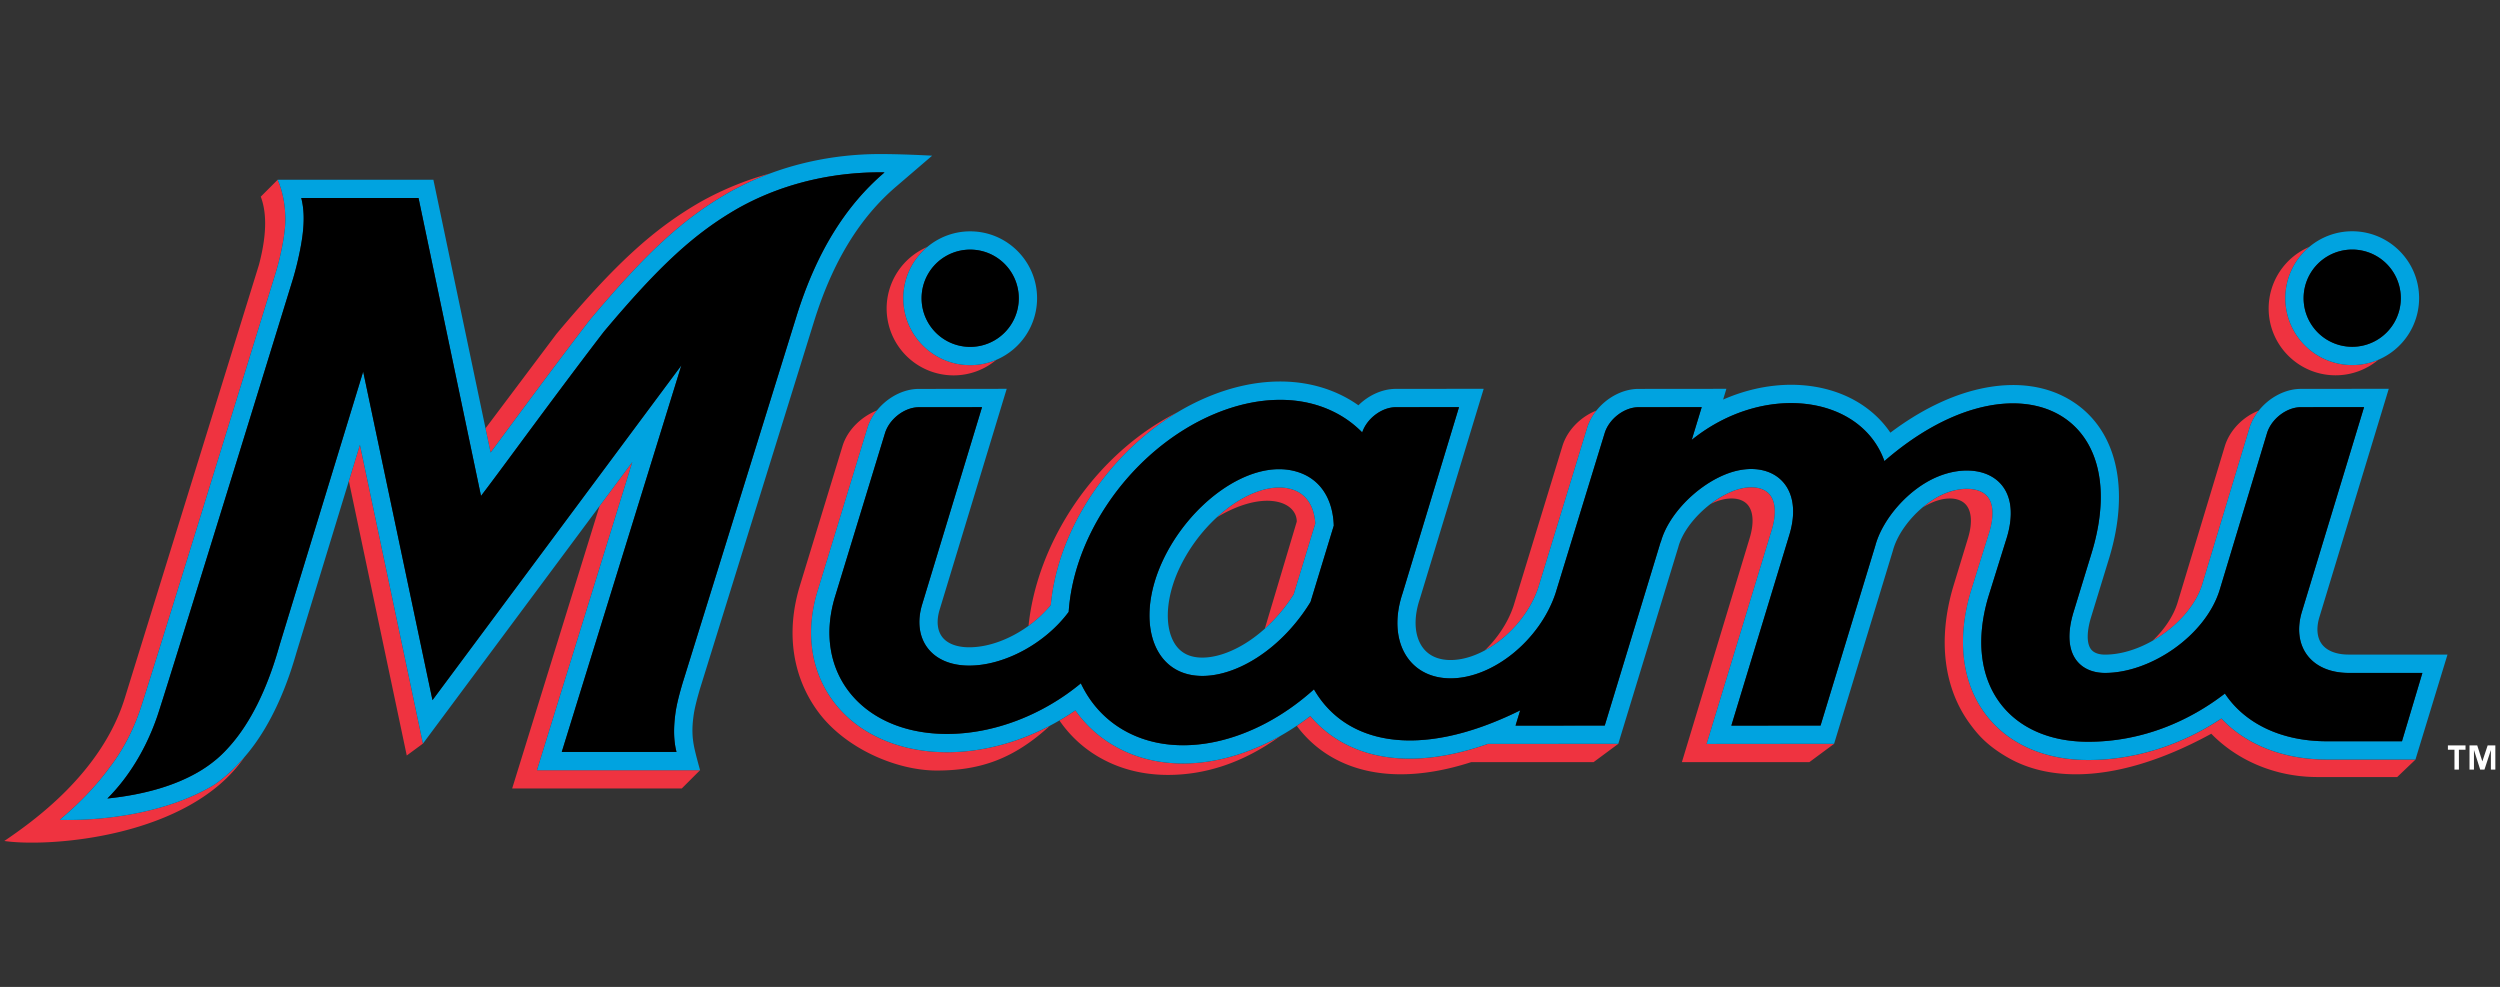 <svg xmlns="http://www.w3.org/2000/svg" viewBox="0 0 266.964 105.389"><rect x="0" y="0" width="266.964" height="105.389" fill="#333333" stroke="none"/><title>Miami Marlins wordmark dark logo</title><path d="M249.403 40.077c1.74 0 3.336-.626 4.576-1.663a7.096 7.096 0 0 1-2.797.571c-3.939 0-7.143-3.205-7.143-7.144 0-2.199 1-4.169 2.567-5.48a7.155 7.155 0 0 0-4.347 6.573c0 3.939 3.205 7.143 7.144 7.143zm-14.232 22.319l5.043-16.698c.048-.158.105-.313.168-.466.019-.047.042-.093.064-.14.047-.105.095-.21.149-.312.027-.052.056-.102.085-.153.137-.245.292-.479.465-.7.02-.026.037-.054.057-.08-1.667.646-3.107 2.089-3.627 3.807l-5.043 16.698c-.449 1.467-1.42 2.884-2.681 4.086 2.486-1.409 4.591-3.66 5.32-6.042z" fill="#ef3340"/><path d="M239.316 78.519a12.537 12.537 0 0 1-2.098-1.79c-4.292 2.857-9.259 4.434-14.227 4.434-4.715 0-8.617-1.751-10.987-4.929-2.506-3.362-3.055-8.004-1.545-13.072l.007-.023 1.855-5.948c.676-2.015.592-3.551-.237-4.325-.88-.822-2.656-.886-4.418-.157-.813.336-1.62.855-2.362 1.483a7.991 7.991 0 0 1 1.044-.54c1.417-.602 2.747-.554 3.472.125.716.671.841 2.001.343 3.657l-1.575 5.172c-1.69 5.674-1.045 10.938 1.851 14.798.717.956 1.689 2.191 4.018 3.518 2.087 1.189 4.533 1.761 7.236 1.761 4.223 0 9.088-1.426 14.275-4.241l.165-.09c2.654 2.728 6.627 4.592 11.223 4.624h8.632l1.953-1.864h-9.605c-3.442-.023-6.561-.919-9.02-2.593zM189.19 56.617c.557-1.805.416-3.254-.384-3.984-.811-.74-2.301-.792-3.888-.136-.774.32-1.54.778-2.25 1.322.122-.06.243-.116.365-.168 1.417-.602 2.748-.554 3.472.125.715.671.841 2.001.343 3.657l-7.246 23.951h13.614l2.64-1.954-13.611.014 6.945-22.827zm-24.922 6.134l5.214-17.055c.048-.158.104-.313.168-.465.02-.047.043-.094.063-.14.047-.105.095-.209.149-.311.027-.052.056-.102.086-.153a5.37 5.37 0 0 1 .168-.282c.032-.05.066-.099.099-.149.062-.091.127-.18.194-.268.02-.026.037-.054.058-.08-1.668.645-3.11 2.088-3.629 3.803l-5.214 17.055c-.595 1.777-1.71 3.434-3.075 4.757 2.503-1.347 4.771-3.879 5.719-6.712zm-13.734 18.265c-2.703 0-5.142-.584-7.236-1.761a12.265 12.265 0 0 1-3.372-2.786c-.471.363-.951.705-1.436 1.031-.004.003-.008.008-.012.01a12.224 12.224 0 0 0 3.867 3.411c2.094 1.177 4.533 1.761 7.236 1.761 2.331 0 4.858-.435 7.527-1.298h13.064l2.64-1.954-13.936.012c-2.97 1.046-5.774 1.574-8.342 1.574zm-31.67-1.443a12.955 12.955 0 0 1-4.024-3.715c-.553.38-1.119.74-1.699 1.078l-.006.004a12.977 12.977 0 0 0 4.118 3.851c2.244 1.33 4.798 1.959 7.468 1.959 3.885 0 7.931-1.214 12.006-4.159l-.011.006c-3.379 1.906-6.975 2.935-10.384 2.935-2.671.001-5.224-.629-7.468-1.959zm-6.652-14.959c.368-3.874 1.819-7.895 4.255-11.611 2.412-3.68 5.599-6.755 9.181-8.918.028-.017.053-.037.082-.054-4.869 2.431-9.402 6.708-12.454 12.203-1.954 3.517-3.089 7.155-3.445 10.603a12.643 12.643 0 0 0 2.381-2.223zm26.264-8.915l-3.415 11.441a17.34 17.34 0 0 0 3.092-3.676l2.308-7.573c-.11-1.488-.696-3.164-2.667-3.685-.387-.1-.786-.15-1.186-.147-1.536 0-3.326.661-5.087 1.902-.262.185-.52.382-.774.587l-.048.038c-.246.2-.487.41-.724.627l-.036.032c5.04-3.019 8.535-1.71 8.537.454zm-42.018-23.85c0-2.199 1-4.169 2.568-5.481a7.154 7.154 0 0 0-4.346 6.573 7.151 7.151 0 0 0 7.144 7.144c1.74 0 3.336-.626 4.576-1.663a7.096 7.096 0 0 1-2.797.571c-3.94-.001-7.145-3.205-7.145-7.144zm4.539 48.481c-5.114-.033-9.505-2.035-12.046-5.492-2.38-3.237-2.963-7.398-1.643-11.716l5.324-17.426.001-.001c.048-.158.105-.313.168-.466.019-.047.042-.092.063-.138.047-.107.097-.212.151-.316l.083-.149a5.72 5.72 0 0 1 .175-.29l.094-.141c.065-.096.134-.189.205-.281.021-.027.049-.047.07-.073l-.014-.005c-1.72.694-3.153 2.126-3.665 3.815L85.414 62.55c-1.505 4.923-.817 9.697 1.937 13.443 2.911 3.96 8.418 6.289 12.676 6.289 4.781 0 8.303-1.321 12.079-4.771-.075.04-.15.075-.224.111-3.432 1.759-7.149 2.707-10.753 2.707l-.132.001zM53.291 47.109l.019-.026.009-.013c2.635-3.565 6.243-8.448 9.613-12.836l.053-.066c6.098-7.263 9.988-10.829 14.867-13.626l.004-.003a31.195 31.195 0 0 1 4.338-2.003c.005-.002.009-.006.015-.007a33.008 33.008 0 0 0-7.335 2.992c-5.103 2.924-9.185 6.672-15.45 14.133l-7.579 10.087.542 2.586.218-.295c.222-.295.447-.6.686-.923zM23.016 83.71c-.104.068-.209.133-.315.197-5.101 2.984-11.718 3.748-16.308 3.645l.114-.115c1.709-1.438 3.566-3.253 5.173-5.441 1.138-1.479 2.354-3.492 3.268-6.145.834-2.42 12.158-39.147 14.42-46.485l.053-.173c.179-.602.339-1.15.456-1.678.149-.667.71-3.062.583-4.609-.059-1.523-.422-2.833-.791-3.656l-.014-.056-1.809 1.809c.548 1.441.765 3.669-.194 7.277L13.388 74.346C10.931 82.593 3.331 87.841.462 89.805c4.716.696 19.765-.341 25.666-8.989-.066.075-.132.151-.199.225-.469.521-1.365 1.557-2.913 2.669zm44.508-34.379l-3.502 4.711L54.691 84.2l18.11-.001 1.955-1.953-17.416.001 10.184-32.916zm-29.091-1.833l-.267.877-.913 2.989 6.183 29.313 1.728-1.272-3.365-15.953-3.366-15.954z" fill="#ef3340"/><path d="M251.182 38.985c.992 0 1.938-.204 2.797-.571a7.155 7.155 0 0 0 4.347-6.573c0-3.939-3.205-7.144-7.144-7.144-1.74 0-3.335.626-4.576 1.663a7.131 7.131 0 0 0-2.567 5.48 7.15 7.15 0 0 0 7.143 7.145zm0-12.334a5.19 5.19 0 1 1 0 10.38 5.19 5.19 0 0 1 0-10.38zm-3.247 42.127c-.519-.7-.608-1.729-.25-2.9l7.4-24.36-9.384.009c-1.722.002-3.462.972-4.558 2.397a5.822 5.822 0 0 0-.197.27c-.034.049-.066.098-.098.147a6.232 6.232 0 0 0-.17.283c-.028.051-.058.101-.085.153a4.957 4.957 0 0 0-.149.312c-.021.047-.045.093-.064.14-.063.153-.12.308-.168.466l-5.043 16.698c-.729 2.382-2.834 4.634-5.322 6.04-1.617.914-3.395 1.471-5.063 1.471-.489 0-1.146-.102-1.504-.586-.462-.625-.455-1.872.02-3.423l1.937-6.326c2.247-7.409.796-13.642-3.88-16.671-2.684-1.739-6.105-2.216-9.892-1.381-3.155.696-6.437 2.303-9.599 4.687-1.504-2.221-3.849-3.853-6.722-4.619-3.537-.943-7.493-.517-11.14 1.084l.345-1.138.004-.011-9.386.009c-1.723.002-3.463.973-4.559 2.397a5.588 5.588 0 0 0-.461.699c-.029.051-.059.101-.086.153a5.211 5.211 0 0 0-.149.311c-.021.047-.044.093-.063.14-.064.152-.12.307-.168.465l-5.214 17.055c-.948 2.833-3.217 5.365-5.718 6.711-1.203.647-2.459 1.022-3.649 1.022-1.316 0-2.349-.469-2.988-1.357-.872-1.212-.991-3.085-.303-5.141l6.827-22.466-9.386.009c-1.449.002-2.912.687-3.992 1.753a13.146 13.146 0 0 0-1.832-1.087c-4.116-2.009-9.195-1.934-14.301.212a25.371 25.371 0 0 0-3.279 1.677c-3.583 2.163-6.769 5.239-9.181 8.918-2.436 3.715-3.886 7.736-4.255 11.611a12.77 12.77 0 0 1-2.381 2.223c-1.918 1.389-4.216 2.287-6.334 2.287-1.332 0-2.363-.401-2.901-1.129-.519-.701-.608-1.729-.251-2.897l7.159-23.574-9.388.01c-1.684.001-3.377.935-4.476 2.306-.021.026-.05.046-.07.073a6.306 6.306 0 0 0-.205.281c-.032.047-.064.093-.094.141a6.224 6.224 0 0 0-.258.439 5.374 5.374 0 0 0-.151.316c-.021.046-.044.091-.063.138-.063.153-.12.308-.168.466l-.001.001-5.324 17.426c-1.32 4.318-.737 8.479 1.643 11.716 2.541 3.458 6.932 5.459 12.046 5.492h.132c3.605 0 7.321-.948 10.753-2.707a26.39 26.39 0 0 0 2.957-1.764 12.99 12.99 0 0 0 4.024 3.715c2.244 1.33 4.797 1.959 7.468 1.959 3.409 0 7.004-1.029 10.384-2.935.6-.338 1.192-.706 1.776-1.099.485-.326.965-.668 1.436-1.031a12.265 12.265 0 0 0 3.372 2.786c2.093 1.177 4.533 1.761 7.236 1.761 2.567 0 5.372-.528 8.342-1.574l13.936-.012 6.416-21.023c.419-1.572 1.775-3.316 3.44-4.588a10.13 10.13 0 0 1 2.25-1.322c1.587-.656 3.076-.603 3.888.136.801.73.942 2.179.384 3.984l-6.943 22.827 13.611-.014 6.264-20.574.019-.066c.428-1.602 1.658-3.328 3.162-4.599.742-.628 1.549-1.147 2.362-1.483 1.762-.728 3.538-.665 4.418.157.829.774.913 2.31.237 4.325l-1.855 5.948-.007.023c-1.51 5.068-.961 9.711 1.545 13.072 2.369 3.178 6.271 4.929 10.987 4.929 4.968 0 9.936-1.577 14.227-4.434.62.66 1.319 1.261 2.098 1.79 2.459 1.674 5.578 2.57 9.02 2.592h9.605l3.421-11.205h-10.526c-1.328.006-2.359-.395-2.897-1.122zm8.56 10.379h-8.147c-4.909-.031-8.713-2.004-10.76-5.096-3.793 2.926-8.807 5.148-14.598 5.148-8.555 0-13.373-6.379-10.66-15.49l1.842-5.909c2.213-6.598-2.66-8.807-7.254-6.909-3.13 1.294-5.907 4.54-6.666 7.384l-5.843 19.191-9.527.01 6.175-20.302c1.767-5.716-2.294-8.392-6.887-6.494-3.13 1.294-6.068 4.366-6.826 7.21l-.011-.028-5.969 19.605-9.527.01.497-1.63c-10.991 5.436-18.731 3.489-22.022-2.245-6.393 5.771-14.689 7.697-20.454 4.28-1.992-1.181-3.474-2.883-4.439-4.922-4.007 3.324-9.256 5.437-14.41 5.404-8.997-.057-14.295-6.631-11.833-14.682L94.5 46.27c.463-1.528 2.092-2.779 3.619-2.781l6.746-.007-6.388 21.047c-1.106 3.617.898 6.55 5.02 6.55 3.771 0 8.141-2.383 10.622-5.735.247-3.649 1.565-7.581 3.982-11.268 6.006-9.161 16.792-13.772 24.27-10.122 1.188.58 2.22 1.332 3.093 2.223.498-1.487 2.092-2.69 3.59-2.691l6.746-.007-6.029 19.889c-1.677 5.011.619 9.072 5.13 9.072 4.51 0 9.526-4.062 11.203-9.072l5.247-17.1c.463-1.528 2.092-2.78 3.62-2.781l6.746-.007-1.065 3.498c7.7-6.202 18.082-4.776 20.576 2.263 13.487-11.719 26.848-5.761 22.141 9.766l-1.935 6.322c-1.398 4.561.691 6.534 3.351 6.534 4.875 0 10.751-3.981 12.253-8.893l5.044-16.704c.463-1.529 2.092-2.78 3.619-2.781l6.747-.007-6.633 21.836c-1.106 3.618.898 6.55 5.02 6.55h7.84l-2.18 7.293z" fill="#00a3e0"/><path d="M125.956 71.686c3.539 1.606 9.262-.772 13.143-6.135.305-.421.585-.847.848-1.275l2.482-8.146c-.096-2.865-1.455-5.104-4.136-5.813-4.949-1.308-11.38 3.533-14.193 9.695-2.398 5.252-1.5 10.151 1.856 11.674zm-.079-10.863a17.768 17.768 0 0 1 4.061-5.579l.036-.032c.237-.217.478-.427.724-.627l.048-.038c.254-.205.512-.402.774-.587 1.761-1.241 3.551-1.902 5.087-1.902.416 0 .813.049 1.186.147 1.971.521 2.557 2.197 2.667 3.685l-2.308 7.573a17.232 17.232 0 0 1-3.092 3.676c-3.038 2.729-6.384 3.635-8.297 2.767-.773-.351-1.343-1.003-1.692-1.938-.693-1.85-.391-4.521.806-7.145zM96.458 31.849c0 3.939 3.205 7.144 7.144 7.144.992 0 1.937-.204 2.797-.571a7.154 7.154 0 0 0 4.346-6.573c0-3.939-3.204-7.144-7.143-7.144-1.74 0-3.336.626-4.576 1.663a7.133 7.133 0 0 0-2.568 5.481zm7.144-5.191a5.19 5.19 0 1 1 0 10.38 5.19 5.19 0 0 1 0-10.38zm-29.547 49.82c.112-.84.352-1.757.694-2.931l12.185-39.241c1.98-6.341 4.855-11.054 8.791-14.408l3.815-3.273s-3.221-.179-5.593-.173c-3.041 0-7.255.411-11.752 2.087a31.195 31.195 0 0 0-4.338 2.003l-.005.003c-4.878 2.796-8.769 6.362-14.867 13.626l-.053.066c-3.371 4.388-6.979 9.27-9.613 12.836l-.009.013-.019.025-.683.924-.218.295-6.111-29.14-16.624.004.014.056c.369.823.732 2.133.791 3.656.127 1.547-.434 3.942-.583 4.609a25.658 25.658 0 0 1-.456 1.678l-.053.173c-2.262 7.338-13.586 44.065-14.42 46.485-.914 2.653-2.13 4.666-3.268 6.145-1.607 2.188-3.465 4.003-5.173 5.441l-.114.115c4.59.104 11.206-.661 16.308-3.645.098-.058.205-.125.315-.197 1.548-1.112 2.444-2.148 2.913-2.669 3.585-3.982 5.201-9.545 5.731-11.367l5.593-18.31 1.181-3.866 3.365 15.953 3.365 15.953 18.858-25.363 3.502-4.71L57.34 82.247l17.416-.001c-.393-1.43-.517-1.944-.624-2.438-.215-1.071-.256-1.988-.077-3.33zm-14.066 3.815l12.772-41.279-26.579 35.75-7.4-35.083-8.884 29.064-.111.378c-.313 1.076-1.025 3.526-2.317 6.104-.775 1.547-1.76 3.139-2.992 4.507-.263.293-.654.728-1.231 1.229a13.688 13.688 0 0 1-2.345 1.63c-2.013 1.121-5.003 2.212-9.435 2.675 1.124-1.116 2.694-2.984 4.058-5.734.455-.917.887-1.931 1.271-3.048.368-1.069 2.737-8.682 5.458-17.467l1.92-6.203.644-2.082 1.88-6.086.595-1.926c2.14-6.932 3.805-12.335 3.996-12.955.295-.995.504-1.853.677-2.688.128-.618.242-1.223.327-1.86.106-.8.151-1.529.131-2.203a8.495 8.495 0 0 0-.252-1.871l12.521-.004 6.672 31.815.706-.931c.573-.755 1.566-2.1 2.819-3.795 2.635-3.566 6.245-8.45 9.592-12.807 5.935-7.069 9.691-10.521 14.347-13.189 5.657-3.167 11.344-3.832 15.118-3.832.171 0 .342.002.511.006-4.222 3.598-7.3 8.622-9.389 15.313L72.884 72.967c-.378 1.296-.636 2.292-.765 3.252-.213 1.6-.176 2.916.12 4.073l-12.25.001z" fill="#00a3e0"/><path d="M98.412 31.849a5.19 5.19 0 0 0 10.38.008v-.008a5.19 5.19 0 0 0-10.38-.008v.008zM245.816 65.31l6.633-21.836-6.747.007c-1.527.001-3.156 1.253-3.619 2.781l-5.044 16.704c-1.502 4.912-7.378 8.893-12.253 8.893-2.661 0-4.75-1.973-3.351-6.534l1.935-6.322c4.707-15.526-8.655-21.484-22.141-9.766-2.494-7.039-12.877-8.465-20.576-2.263l1.065-3.498-6.746.007c-1.528.002-3.157 1.253-3.62 2.781l-5.247 17.1c-1.677 5.011-6.693 9.072-11.203 9.072-4.511 0-6.807-4.062-5.13-9.072l6.029-19.889-6.746.007c-1.498.002-3.092 1.204-3.59 2.691a11.132 11.132 0 0 0-3.093-2.223c-7.478-3.649-18.264.961-24.27 10.122-2.417 3.687-3.736 7.619-3.982 11.268-2.481 3.352-6.851 5.735-10.622 5.735-4.122 0-6.126-2.933-5.02-6.55l6.388-21.047-6.746.007c-1.527.002-3.156 1.253-3.619 2.781L89.177 63.69c-2.461 8.052 2.837 14.625 11.833 14.682 5.154.033 10.403-2.08 14.41-5.404.965 2.039 2.448 3.741 4.439 4.922 5.764 3.416 14.061 1.491 20.454-4.28 3.291 5.735 11.031 7.682 22.022 2.245l-.497 1.63 9.527-.01 5.969-19.605.011.028c.759-2.844 3.696-5.916 6.826-7.21 4.593-1.898 8.654.778 6.887 6.494l-6.175 20.302 9.527-.01 5.843-19.191c.759-2.844 3.535-6.091 6.666-7.384 4.593-1.898 9.467.31 7.254 6.909l-1.842 5.909c-2.713 9.11 2.106 15.49 10.66 15.49 5.791 0 10.805-2.222 14.598-5.148 2.047 3.092 5.851 5.064 10.76 5.096h8.147l2.181-7.297h-7.84c-4.122.002-6.127-2.931-5.021-6.548zM124.1 60.012c2.813-6.162 9.244-11.003 14.193-9.695 2.682.709 4.04 2.948 4.136 5.813l-2.482 8.146c-.263.428-.543.854-.848 1.275-3.881 5.363-9.604 7.741-13.143 6.135-3.356-1.523-4.254-6.422-1.856-11.674zm121.892-28.171a5.19 5.19 0 0 0 10.38 0 5.19 5.19 0 0 0-10.38 0zM72.119 76.219c.128-.96.387-1.956.765-3.252l12.185-39.245c2.089-6.69 5.167-11.715 9.389-15.313-.169-.004-.34-.006-.511-.006-3.774 0-9.461.665-15.118 3.832-4.656 2.668-8.412 6.12-14.347 13.189-3.347 4.357-6.956 9.241-9.592 12.807a517.209 517.209 0 0 1-2.819 3.795l-.706.931-6.672-31.815-12.521.004c.149.579.232 1.197.252 1.871s-.024 1.403-.131 2.203a25.471 25.471 0 0 1-.327 1.86 32.31 32.31 0 0 1-.677 2.688c-.191.62-1.856 6.023-3.996 12.955l-.595 1.926-1.88 6.086-.644 2.082-1.92 6.203c-2.721 8.785-5.09 16.398-5.458 17.467a25.683 25.683 0 0 1-1.271 3.048c-1.364 2.75-2.935 4.619-4.058 5.734 4.433-.464 7.422-1.554 9.435-2.675a13.744 13.744 0 0 0 2.345-1.63c.577-.502.968-.936 1.231-1.229 1.232-1.369 2.216-2.961 2.992-4.507 1.292-2.578 2.004-5.027 2.317-6.104l.111-.378 8.884-29.064 7.4 35.083 26.579-35.75-12.772 41.278 12.25-.001c-.296-1.157-.333-2.473-.12-4.073z"/><path d="M265.085 81.288h-.012l-.541-1.692h-.824v2.589h.475v-2.062h.012l.653 2.059h.456l.676-2.059h.011v2.059h.476v-2.586h-.82l-.562 1.692zm-3.684-1.229h.701v2.126h.474v-2.126h.707v-.463h-1.882v.463z" fill="#fff"/></svg>